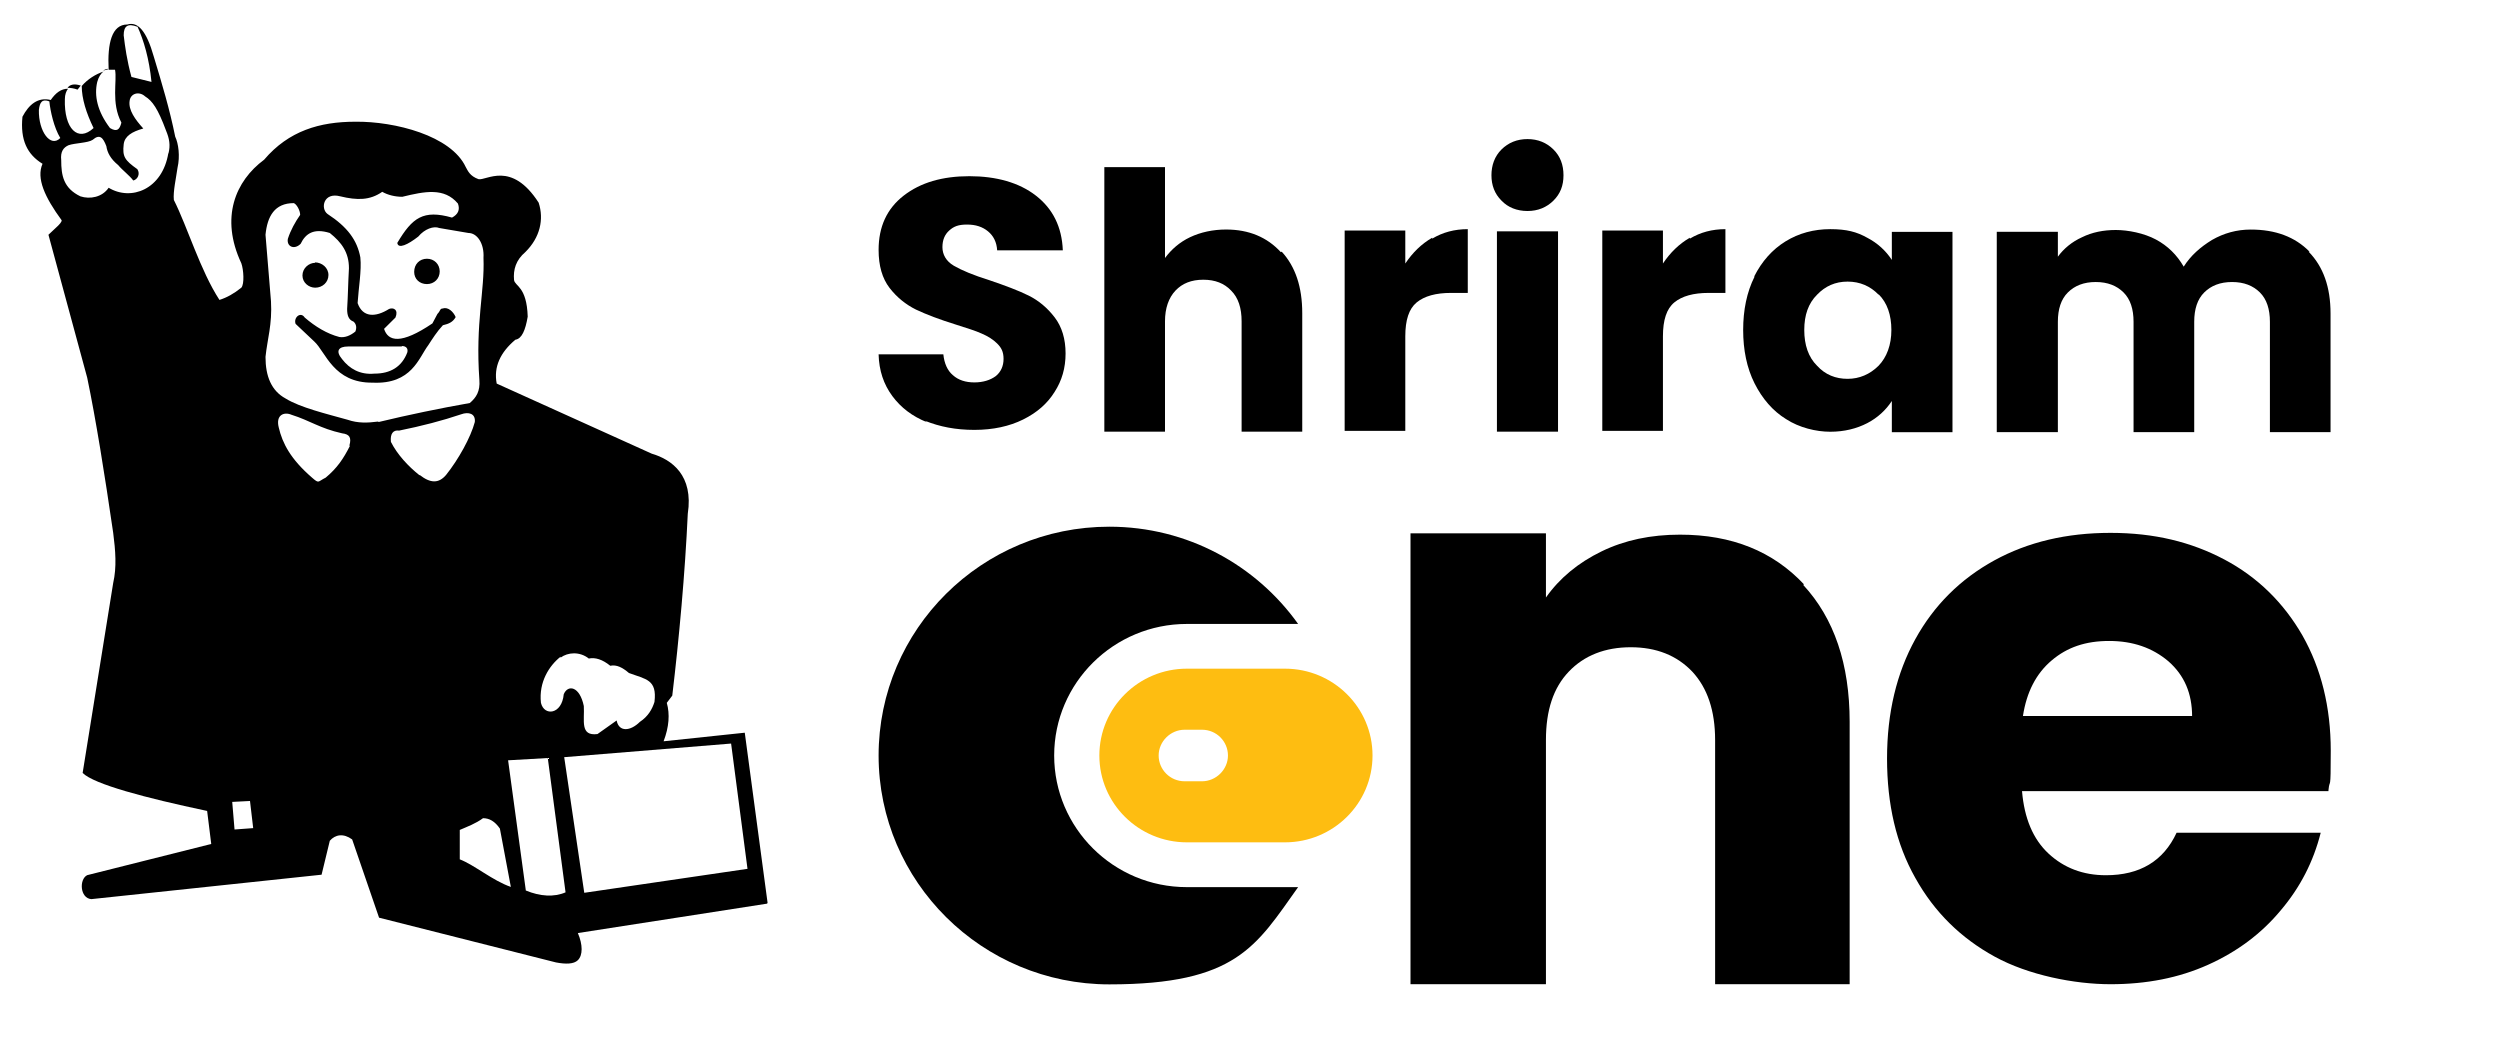 <svg width="109" height="46" viewBox="0 0 109 46" fill="none" xmlns="http://www.w3.org/2000/svg">
<path fill-rule="evenodd" clip-rule="evenodd" d="M33.466 39.36L32.472 31.946L28.933 32.32C29.172 31.689 29.211 31.137 29.072 30.644L29.311 30.329C29.609 27.825 29.867 25.005 29.987 22.402C30.245 20.726 29.291 20.036 28.416 19.78L21.656 16.724C21.517 15.994 21.815 15.363 22.471 14.811C22.75 14.772 22.909 14.397 23.008 13.805C22.968 12.484 22.451 12.484 22.412 12.208C22.372 11.755 22.491 11.341 22.909 10.986C23.545 10.355 23.724 9.566 23.485 8.836C22.292 6.983 21.199 7.89 20.861 7.811C20.483 7.673 20.404 7.456 20.304 7.279C19.668 5.918 17.223 5.287 15.493 5.307C13.942 5.307 12.59 5.701 11.516 6.963C10.264 7.89 9.588 9.487 10.522 11.479C10.622 11.755 10.661 12.386 10.522 12.543C10.204 12.8 9.886 12.977 9.568 13.076C8.733 11.794 8.176 9.901 7.58 8.718C7.54 8.363 7.679 7.752 7.739 7.318C7.858 6.805 7.779 6.253 7.639 5.958C7.401 4.775 7.063 3.651 6.705 2.468C6.387 1.344 6.009 0.93 5.552 1.068C4.876 1.068 4.677 1.876 4.737 3.039C4.816 3.039 4.916 3.039 5.015 3.039C5.114 3.532 4.836 4.479 5.293 5.346C5.214 5.662 5.094 5.76 4.796 5.583C4.24 4.853 4.1 4.163 4.24 3.572C4.299 3.355 4.399 3.197 4.518 3.118C4.16 3.237 3.822 3.453 3.564 3.749C3.564 4.301 3.762 4.932 4.08 5.583C3.404 6.214 2.788 5.622 2.828 4.321C2.828 4.124 2.888 3.966 2.967 3.868C2.669 3.868 2.43 4.045 2.212 4.36C1.655 4.222 1.257 4.558 0.979 5.09C0.879 6.096 1.178 6.727 1.854 7.141C1.575 7.772 1.953 8.6 2.689 9.605C2.689 9.684 2.589 9.783 2.51 9.862L2.112 10.236L3.802 16.467C4.18 18.281 4.558 20.648 4.935 23.23C5.035 24 5.094 24.729 4.935 25.419L3.603 33.701C4.1 34.194 6.327 34.785 9.031 35.357L9.21 36.797L3.802 38.157C3.444 38.334 3.484 39.163 3.981 39.202L14.021 38.137L14.379 36.658C14.618 36.382 14.976 36.323 15.354 36.599L16.527 40.011L24.241 41.962C24.658 42.041 25.016 42.041 25.195 41.864C25.414 41.647 25.414 41.194 25.195 40.681L33.446 39.399L33.466 39.36ZM5.989 1.146C6.268 1.758 6.506 2.566 6.605 3.572L5.731 3.355C5.532 2.625 5.452 2.034 5.393 1.541C5.393 1.127 5.572 1.008 5.989 1.166V1.146ZM1.695 4.794C1.734 4.459 1.834 4.301 2.152 4.42C2.192 4.834 2.351 5.563 2.629 6.017C2.212 6.451 1.675 5.741 1.695 4.794ZM7.341 6.667C7.083 8.265 5.711 8.777 4.737 8.186C4.458 8.6 3.921 8.698 3.504 8.56C2.768 8.205 2.669 7.653 2.669 6.983C2.629 6.608 2.768 6.431 2.987 6.332C3.265 6.234 3.842 6.234 4.041 6.096C4.359 5.82 4.498 6.017 4.637 6.372C4.677 6.648 4.816 6.924 5.154 7.2C5.333 7.417 5.651 7.653 5.81 7.87C5.989 7.831 6.128 7.594 5.989 7.377C5.432 6.983 5.333 6.825 5.393 6.293C5.432 5.938 5.751 5.741 6.248 5.603C5.89 5.208 5.592 4.794 5.651 4.4C5.691 4.065 6.069 3.966 6.327 4.203C6.645 4.4 6.884 4.735 7.242 5.701C7.381 6.036 7.441 6.332 7.341 6.707V6.667ZM10.224 36.146L10.125 34.963L10.9 34.923L11.039 36.106L10.224 36.166V36.146ZM24.44 28.673C24.758 28.436 25.275 28.397 25.672 28.712C25.951 28.653 26.269 28.752 26.607 29.027C26.885 28.968 27.144 29.106 27.422 29.343C28.158 29.619 28.655 29.619 28.535 30.605C28.436 30.921 28.257 31.236 27.899 31.473C27.482 31.887 26.985 31.926 26.885 31.413L26.05 32.005C25.275 32.103 25.493 31.413 25.454 30.782C25.275 29.915 24.758 29.836 24.579 30.27C24.499 31.157 23.724 31.236 23.585 30.644C23.485 29.737 23.943 29.027 24.44 28.633V28.673ZM15.254 19.445C14.976 19.997 14.697 20.411 14.2 20.825C13.843 21.002 13.922 21.101 13.604 20.825C12.67 20.017 12.312 19.326 12.153 18.636C12.014 18.084 12.391 17.946 12.709 18.084C13.524 18.34 13.942 18.676 14.916 18.893C15.234 18.932 15.334 19.07 15.234 19.425L15.254 19.445ZM16.487 18.38C16.029 18.439 15.612 18.459 15.155 18.301C14.24 18.045 13.087 17.769 12.451 17.374C11.834 17.039 11.576 16.408 11.576 15.56C11.655 14.791 11.874 14.14 11.815 13.135L11.576 10.236C11.655 9.428 11.974 8.856 12.809 8.856C12.928 8.896 13.087 9.172 13.087 9.369C12.868 9.684 12.67 10.039 12.55 10.414C12.491 10.749 12.829 10.907 13.107 10.631C13.326 10.177 13.684 9.941 14.379 10.158C14.896 10.572 15.214 11.005 15.214 11.695C15.175 12.386 15.175 12.839 15.135 13.47C15.135 13.746 15.194 13.943 15.413 14.022C15.552 14.14 15.552 14.318 15.493 14.456C15.274 14.634 15.035 14.732 14.797 14.693C14.26 14.555 13.743 14.239 13.286 13.845C13.107 13.569 12.789 13.845 12.888 14.121L13.703 14.89C14.2 15.343 14.538 16.704 16.248 16.684C17.958 16.763 18.256 15.6 18.674 15.048C18.853 14.772 19.052 14.456 19.31 14.18C19.569 14.121 19.747 14.042 19.867 13.825C19.767 13.588 19.529 13.371 19.31 13.45C19.171 13.45 19.211 13.549 19.072 13.687L18.853 14.101C17.481 15.028 16.924 14.89 16.745 14.338L17.242 13.845C17.382 13.509 17.163 13.391 16.964 13.47C16.368 13.845 15.811 13.845 15.592 13.214C15.632 12.563 15.771 11.794 15.711 11.222C15.572 10.473 15.155 9.901 14.28 9.329C13.962 9.093 14.101 8.363 14.837 8.56C15.572 8.738 16.129 8.738 16.666 8.363C16.904 8.501 17.223 8.58 17.541 8.58C18.515 8.343 19.37 8.166 19.966 8.876C20.066 9.152 19.966 9.349 19.708 9.487C18.455 9.132 17.978 9.487 17.322 10.591C17.362 10.867 17.779 10.67 18.236 10.315C18.515 9.98 18.913 9.842 19.151 9.941L20.424 10.158C20.801 10.158 21.119 10.611 21.08 11.242C21.139 12.701 20.722 14.042 20.901 16.566C20.941 17.059 20.762 17.335 20.483 17.572C19.151 17.808 17.819 18.084 16.507 18.4L16.487 18.38ZM17.521 15.087C17.72 15.087 17.799 15.205 17.759 15.363C17.521 15.994 17.024 16.29 16.328 16.29C15.692 16.349 15.234 16.073 14.916 15.659C14.618 15.304 14.757 15.107 15.175 15.107H17.521V15.087ZM18.296 20.726C17.799 20.332 17.322 19.819 17.044 19.267C17.004 18.912 17.143 18.735 17.401 18.774C18.376 18.577 19.29 18.34 20.105 18.064C20.424 17.946 20.742 18.025 20.702 18.4C20.523 19.07 19.986 20.036 19.449 20.707C19.131 21.081 18.773 21.081 18.296 20.707V20.726ZM20.046 37.467V36.185C20.364 36.047 20.742 35.909 21.06 35.673C21.338 35.673 21.577 35.811 21.795 36.126L22.273 38.67C21.477 38.394 20.702 37.723 20.046 37.467ZM22.929 38.847L22.153 33.149L23.883 33.05L24.658 38.906C24.161 39.123 23.545 39.084 22.929 38.827V38.847ZM24.619 33.011L31.876 32.419L32.591 37.881L25.474 38.926L24.599 33.011H24.619ZM18.614 11.281C18.296 11.281 18.058 11.518 18.058 11.853C18.058 12.169 18.296 12.386 18.614 12.386C18.932 12.386 19.171 12.149 19.171 11.834C19.171 11.518 18.932 11.281 18.614 11.281ZM13.743 11.459C13.465 11.459 13.187 11.695 13.187 12.011C13.187 12.326 13.465 12.543 13.743 12.543C14.061 12.543 14.32 12.307 14.32 11.991C14.32 11.676 14.041 11.439 13.723 11.439L13.743 11.459Z" fill="black"/>
<path fill-rule="evenodd" clip-rule="evenodd" d="M4.714 3.001C4.634 3.001 4.555 3.04 4.495 3.08C4.575 3.06 4.634 3.04 4.714 3.021V3.001ZM2.944 3.829C3.084 3.829 3.223 3.849 3.382 3.908C3.422 3.849 3.481 3.79 3.521 3.731C3.223 3.632 3.044 3.691 2.944 3.829Z" fill="black"/>
<path d="M40.414 18.408C39.778 18.152 39.281 17.777 38.903 17.265C38.526 16.752 38.327 16.16 38.307 15.45H41.13C41.17 15.845 41.309 16.16 41.547 16.358C41.786 16.574 42.104 16.673 42.482 16.673C42.86 16.673 43.178 16.574 43.417 16.397C43.635 16.22 43.755 15.963 43.755 15.648C43.755 15.332 43.655 15.155 43.476 14.977C43.297 14.8 43.078 14.662 42.8 14.543C42.542 14.425 42.164 14.307 41.667 14.149C40.971 13.932 40.395 13.715 39.937 13.498C39.5 13.282 39.102 12.966 38.784 12.552C38.466 12.138 38.307 11.586 38.307 10.896C38.307 9.89 38.665 9.101 39.4 8.53C40.136 7.958 41.09 7.682 42.263 7.682C43.436 7.682 44.431 7.958 45.166 8.53C45.902 9.101 46.299 9.89 46.339 10.915H43.476C43.456 10.56 43.317 10.284 43.078 10.087C42.84 9.89 42.542 9.791 42.164 9.791C41.786 9.791 41.587 9.87 41.389 10.048C41.19 10.225 41.09 10.462 41.09 10.777C41.09 11.093 41.249 11.389 41.587 11.586C41.925 11.783 42.442 12 43.138 12.217C43.834 12.453 44.411 12.67 44.848 12.887C45.285 13.104 45.663 13.42 45.981 13.834C46.299 14.248 46.459 14.78 46.459 15.411C46.459 16.042 46.299 16.594 45.981 17.087C45.663 17.6 45.206 17.994 44.609 18.29C44.013 18.586 43.297 18.743 42.482 18.743C41.667 18.743 40.971 18.605 40.335 18.349L40.414 18.408Z" fill="black"/>
<path d="M55.883 10.973C56.48 11.624 56.778 12.511 56.778 13.655V18.821H54.134V14.01C54.134 13.438 53.995 12.985 53.677 12.669C53.378 12.354 52.981 12.196 52.464 12.196C51.947 12.196 51.549 12.354 51.251 12.669C50.953 12.985 50.794 13.438 50.794 14.01V18.821H48.149V7.286H50.794V11.249C51.072 10.875 51.43 10.559 51.887 10.342C52.344 10.126 52.881 10.007 53.458 10.007C54.452 10.007 55.247 10.342 55.844 10.993L55.883 10.973Z" fill="black"/>
<path d="M62.444 10.405C62.901 10.129 63.418 9.991 63.995 9.991V12.771H63.259C62.603 12.771 62.106 12.909 61.768 13.185C61.43 13.461 61.271 13.954 61.271 14.664V18.785H58.627V10.05H61.271V11.489C61.589 11.016 61.967 10.641 62.444 10.365V10.405Z" fill="black"/>
<path d="M65.464 8.746C65.166 8.45 65.027 8.076 65.027 7.642C65.027 7.208 65.166 6.814 65.464 6.518C65.763 6.222 66.14 6.064 66.598 6.064C67.055 6.064 67.433 6.222 67.731 6.518C68.029 6.814 68.168 7.188 68.168 7.642C68.168 8.095 68.029 8.45 67.731 8.746C67.433 9.042 67.055 9.2 66.598 9.2C66.14 9.2 65.743 9.042 65.464 8.746ZM67.93 10.087V18.822H65.266V10.087H67.93Z" fill="black"/>
<path d="M73.677 10.405C74.135 10.129 74.651 9.991 75.228 9.991V12.771H74.492C73.836 12.771 73.339 12.909 73.001 13.185C72.663 13.461 72.504 13.954 72.504 14.664V18.785H69.86V10.05H72.504V11.489C72.822 11.016 73.2 10.641 73.677 10.365V10.405Z" fill="black"/>
<path d="M76.479 12.061C76.817 11.391 77.274 10.878 77.851 10.523C78.427 10.168 79.084 9.991 79.799 9.991C80.515 9.991 80.953 10.109 81.41 10.365C81.867 10.602 82.225 10.937 82.484 11.332V10.109H85.128V18.844H82.484V17.483C82.225 17.878 81.867 18.213 81.41 18.45C80.953 18.686 80.416 18.824 79.799 18.824C79.183 18.824 78.447 18.647 77.871 18.272C77.294 17.917 76.837 17.385 76.499 16.715C76.161 16.044 76.002 15.255 76.002 14.388C76.002 13.52 76.161 12.732 76.499 12.061H76.479ZM81.907 12.85C81.549 12.475 81.092 12.278 80.555 12.278C80.018 12.278 79.581 12.475 79.223 12.85C78.845 13.224 78.666 13.737 78.666 14.388C78.666 15.039 78.845 15.571 79.223 15.945C79.581 16.34 80.038 16.517 80.555 16.517C81.072 16.517 81.529 16.32 81.907 15.945C82.265 15.571 82.464 15.039 82.464 14.388C82.464 13.737 82.285 13.205 81.907 12.83V12.85Z" fill="black"/>
<path d="M100.658 10.975C101.294 11.626 101.612 12.513 101.612 13.676V18.842H98.968V14.031C98.968 13.479 98.829 13.045 98.531 12.75C98.232 12.454 97.835 12.296 97.318 12.296C96.801 12.296 96.403 12.454 96.105 12.75C95.807 13.045 95.668 13.479 95.668 14.031V18.842H93.023V14.031C93.023 13.479 92.884 13.045 92.586 12.75C92.288 12.454 91.89 12.296 91.373 12.296C90.856 12.296 90.459 12.454 90.16 12.75C89.862 13.045 89.723 13.479 89.723 14.031V18.842H87.059V10.107H89.723V11.192C89.981 10.837 90.339 10.541 90.776 10.344C91.214 10.127 91.711 10.028 92.248 10.028C92.785 10.028 93.481 10.166 93.998 10.443C94.514 10.719 94.912 11.113 95.21 11.626C95.508 11.152 95.926 10.778 96.443 10.462C96.96 10.166 97.517 10.009 98.133 10.009C99.207 10.009 100.061 10.324 100.698 10.975H100.658Z" fill="black"/>
<path d="M78.617 25.499C79.969 26.958 80.645 28.95 80.645 31.474V42.91H74.779V32.263C74.779 30.981 74.442 29.995 73.785 29.285C73.109 28.575 72.215 28.22 71.101 28.22C69.988 28.22 69.073 28.575 68.397 29.285C67.721 29.995 67.403 30.981 67.403 32.263V42.91H61.498V23.252H67.403V26.051C68 25.203 68.815 24.533 69.829 24.04C70.843 23.547 71.976 23.311 73.249 23.311C75.515 23.311 77.305 24.04 78.656 25.48L78.617 25.499Z" fill="black"/>
<path d="M101.521 34.492H88.16C88.26 35.675 88.638 36.583 89.314 37.214C89.99 37.844 90.825 38.16 91.819 38.16C93.29 38.16 94.324 37.549 94.9 36.306H101.183C100.865 37.568 100.289 38.692 99.434 39.698C98.599 40.703 97.545 41.492 96.272 42.064C95 42.636 93.588 42.912 92.018 42.912C90.447 42.912 88.439 42.517 86.968 41.709C85.496 40.901 84.343 39.777 83.508 38.278C82.673 36.799 82.275 35.064 82.275 33.073C82.275 31.081 82.693 29.346 83.508 27.867C84.323 26.388 85.476 25.245 86.948 24.436C88.419 23.628 90.109 23.233 92.018 23.233C93.926 23.233 95.537 23.628 96.988 24.397C98.439 25.166 99.573 26.29 100.388 27.709C101.203 29.149 101.621 30.825 101.621 32.737C101.621 34.65 101.581 33.861 101.521 34.453V34.492ZM95.576 31.239C95.576 30.233 95.239 29.445 94.543 28.833C93.847 28.242 92.992 27.946 91.958 27.946C90.924 27.946 90.129 28.222 89.453 28.794C88.777 29.366 88.359 30.174 88.2 31.219H95.596L95.576 31.239Z" fill="black"/>
<path d="M45.962 32.941C45.962 29.767 48.566 27.204 51.747 27.204H56.598C54.769 24.64 51.767 22.964 48.367 22.964C42.8 22.964 38.307 27.44 38.307 32.941C38.307 38.443 42.82 42.919 48.367 42.919C53.914 42.919 54.769 41.243 56.598 38.679H51.747C48.546 38.679 45.962 36.096 45.962 32.941Z" fill="black"/>
<path d="M56.024 29.154H51.75C49.642 29.154 47.932 30.85 47.932 32.94C47.932 35.03 49.642 36.726 51.75 36.726H56.024C58.132 36.726 59.842 35.03 59.842 32.94C59.842 30.85 58.132 29.154 56.024 29.154ZM52.406 34.064H51.65C51.014 34.064 50.517 33.551 50.517 32.94C50.517 32.329 51.034 31.816 51.65 31.816H52.406C53.042 31.816 53.539 32.329 53.539 32.94C53.539 33.551 53.022 34.064 52.406 34.064Z" fill="#FEBD11"/>
</svg>
